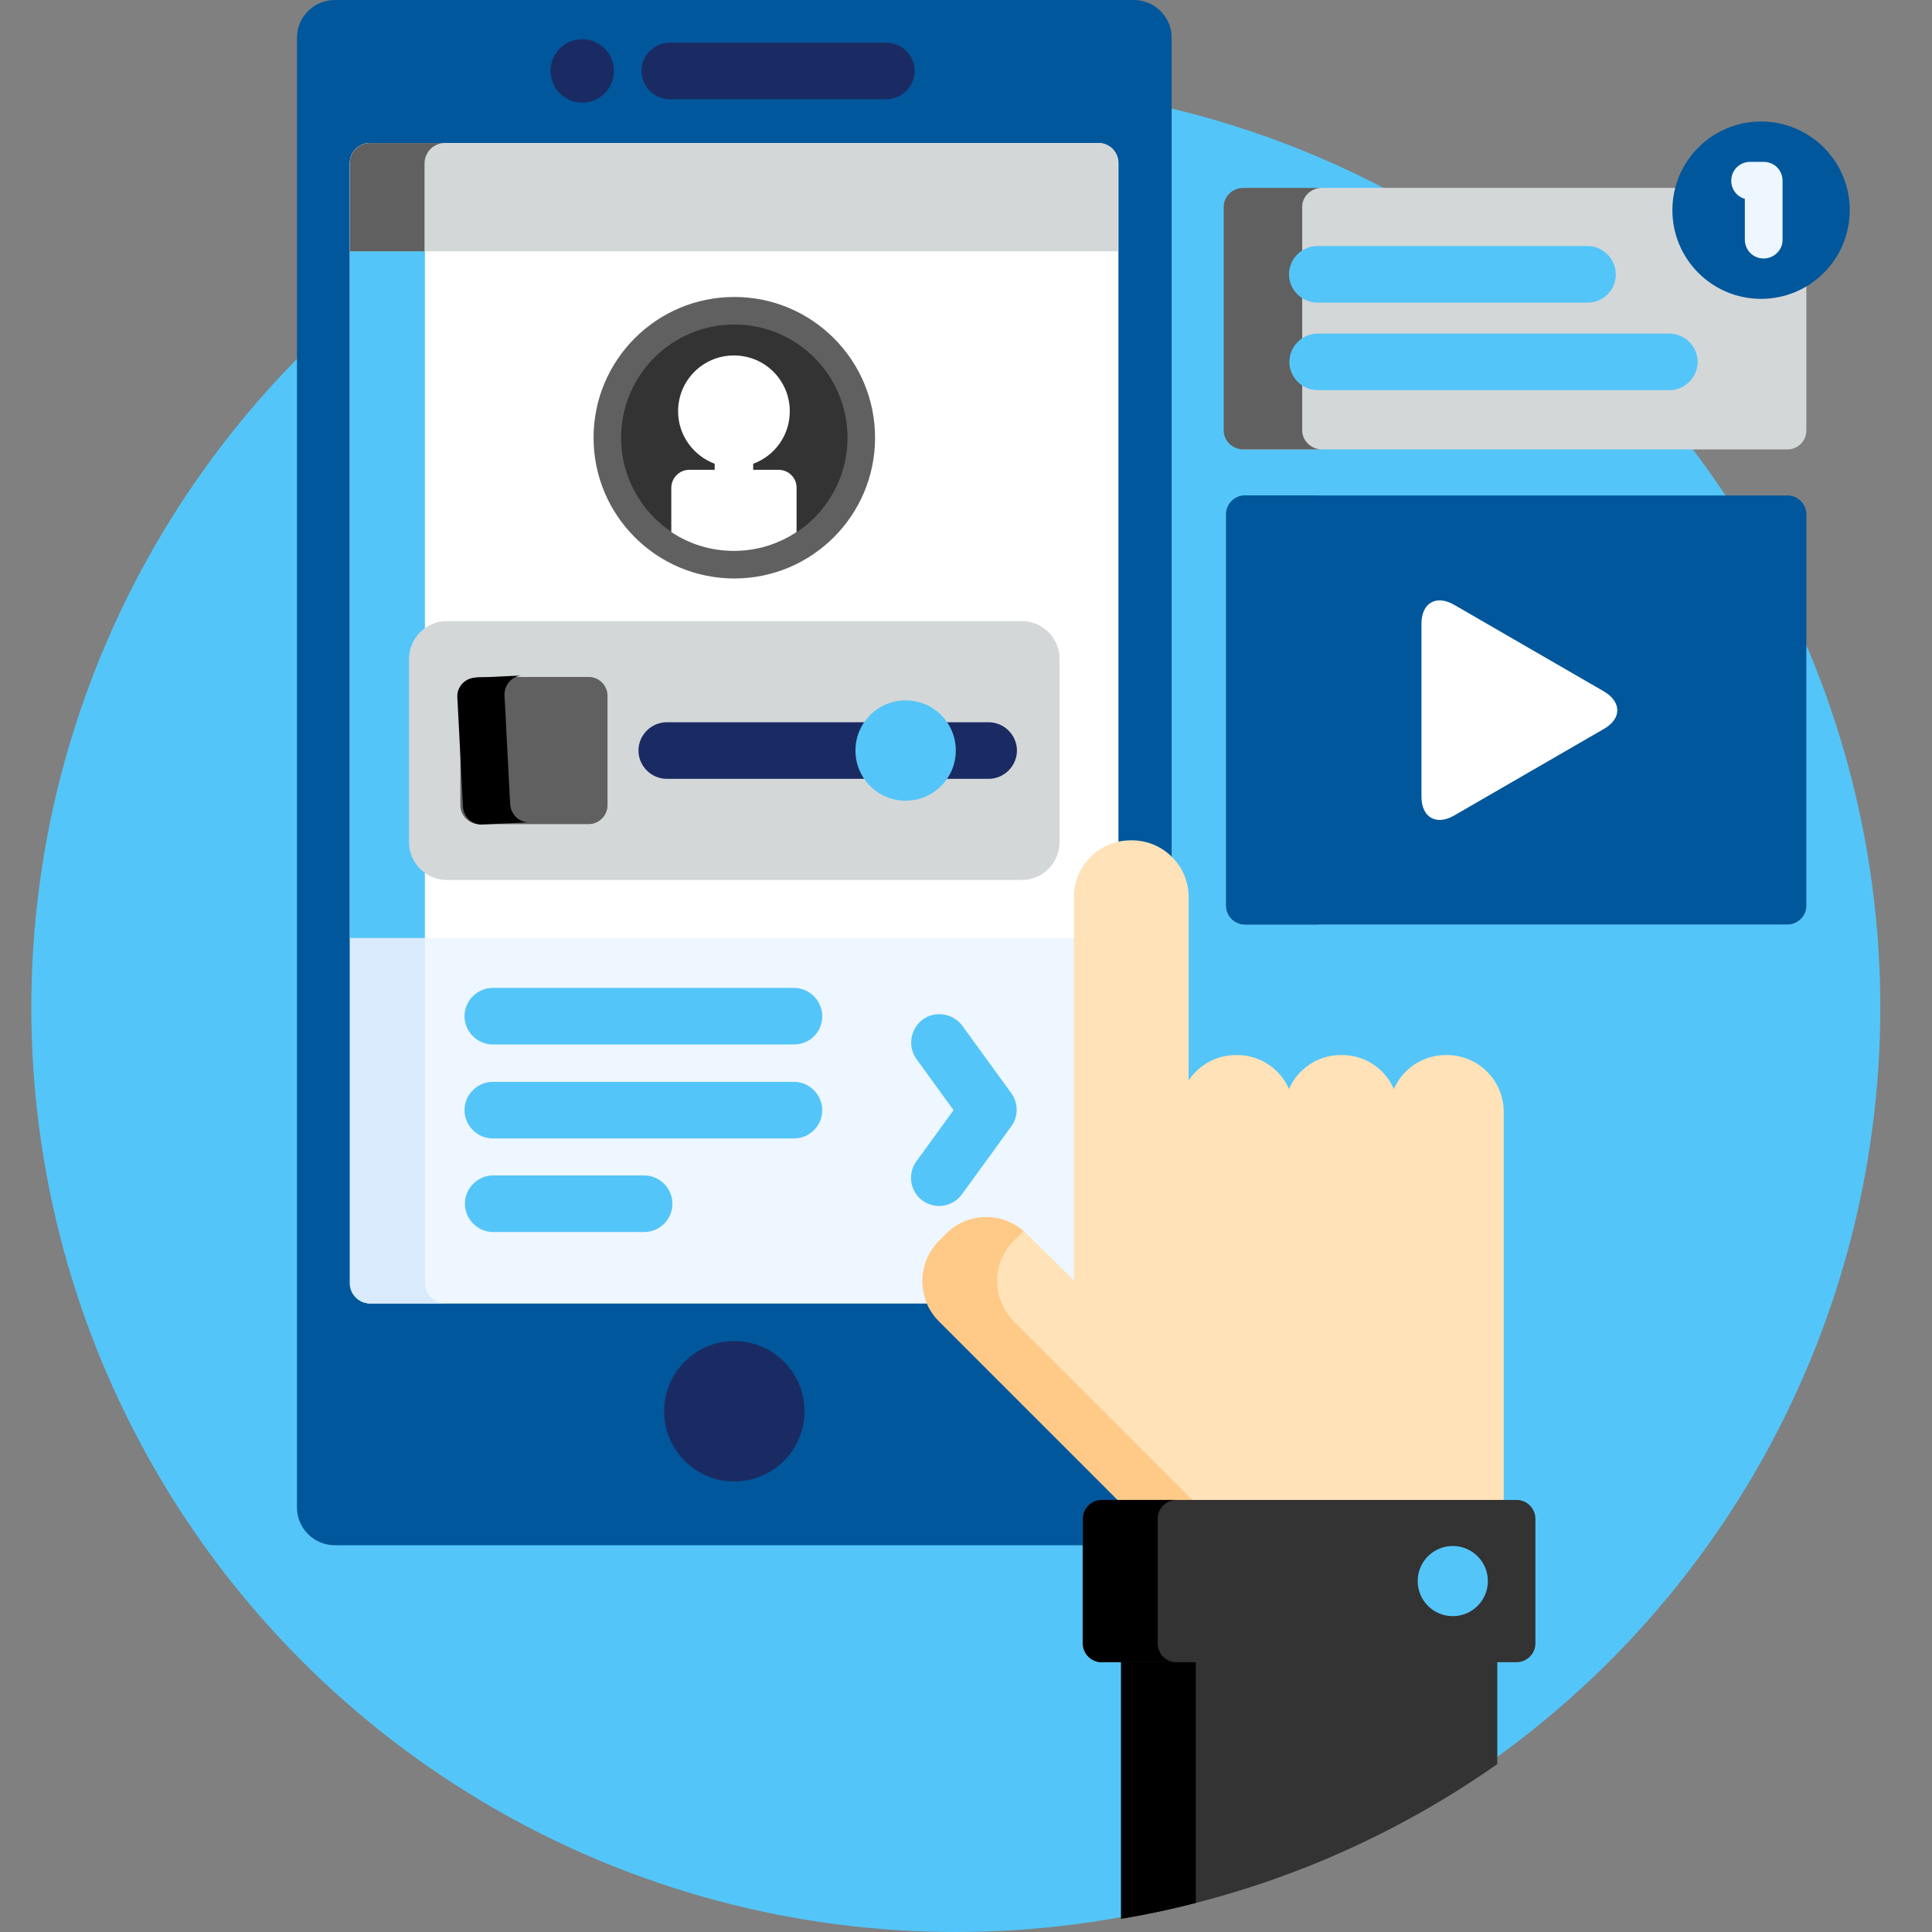 <?xml version="1.0" encoding="utf-8"?>
<!-- Generator: Adobe Illustrator 22.1.0, SVG Export Plug-In . SVG Version: 6.00 Build 0)  -->
<svg version="1.1" id="Capa_1" xmlns="http://www.w3.org/2000/svg" xmlns:xlink="http://www.w3.org/1999/xlink" x="0px" y="0px"
	 viewBox="0 0 512 512" style="enable-background:new 0 0 512 512;" xml:space="preserve">
<rect x="0" y="0" width="512" height="512" fill="#808080" stroke="none"/>
<style type="text/css">
	.st0{fill:#54C5F8;}
	.st1{fill:#01579B;}
	.st2{fill:#FFFFFF;}
	.st3{fill:#1A2B63;}
	.st4{fill:#D4D7D8;}
	.st5{fill:#606060;}
	.st6{fill:#EEF6FF;}
	.st7{fill:#D9EAFC;}
	.st8{fill:#333333;}
	.st9{fill:#FFE2B8;}
	.st10{fill:#FFC987;}
</style>
<circle class="st0" cx="253.3" cy="267" r="245"/>
<path class="st1" d="M287.9,402.6c0-2.2,1.8-4,4-4h4.4c0.4,0,0.8-0.2,0.9-0.6c0.2-0.4,0.1-0.8-0.2-1.1l-47.5-47.5
	c-2.6-2.6-4.1-6.1-4.1-9.9c0-3.8,1.4-7.3,4.1-9.9l2-2c2.6-2.6,6.1-4.1,9.9-4.1c3.8,0,7.3,1.5,9.9,4.1l12.5,12.5
	c0.2,0.2,0.4,0.3,0.7,0.3c0.1,0,0.3,0,0.4-0.1c0.4-0.2,0.6-0.5,0.6-0.9V237.7c0-7.7,6.3-14,14-14h0.4c4.2,0,8,1.9,10.6,4.8V10
	c0-5.5-4.5-10-10-10H88.7c-5.5,0-10,4.5-10,10v389.5c0,5.5,4.5,10,10,10h199.2L287.9,402.6L287.9,402.6L287.9,402.6z"/>
<path class="st2" d="M245.4,339.4c0-3.8,1.4-7.3,4.1-9.9l2-2c2.6-2.6,6.1-4.1,9.9-4.1c3.8,0,7.3,1.5,9.9,4.1l12.5,12.5
	c0.2,0.2,0.4,0.3,0.7,0.3c0.1,0,0.3,0,0.4-0.1c0.4-0.2,0.6-0.5,0.6-0.9V237.7c0-6.7,4.7-12.2,10.9-13.6V43.2c0-2.9-2.4-5.3-5.3-5.3
	H98c-2.9,0-5.3,2.4-5.3,5.3v296.9c0,2.9,2.4,5.3,5.3,5.3h148.7C245.9,343.5,245.4,341.5,245.4,339.4z"/>
<path class="st0" d="M112.6,340.1V43.2c0-2.9,2.4-5.3,5.3-5.3H98c-2.9,0-5.3,2.4-5.3,5.3v296.9c0,2.9,2.4,5.3,5.3,5.3h19.8
	C115,345.3,112.6,343,112.6,340.1z"/>
<g>
	<circle class="st3" cx="194.6" cy="374" r="18.6"/>
	<path class="st3" d="M234.9,26.3h-57.4c-4.1,0-7.5-3.4-7.5-7.5s3.4-7.5,7.5-7.5h57.4c4.1,0,7.5,3.4,7.5,7.5S239,26.3,234.9,26.3z"
		/>
	<circle class="st3" cx="154.3" cy="18.8" r="8.4"/>
</g>
<path class="st4" d="M291.1,37.9H98c-2.9,0-5.3,2.4-5.3,5.3v23.4h203.6V43.2C296.4,40.2,294,37.9,291.1,37.9z"/>
<path class="st5" d="M117.9,37.9H98c-2.9,0-5.3,2.4-5.3,5.3v23.4h19.8V43.2C112.6,40.2,115,37.9,117.9,37.9z"/>
<path class="st4" d="M280.8,223.2c0,5.5-4.5,10-10,10H118.4c-5.5,0-10-4.5-10-10v-48.6c0-5.5,4.5-10,10-10h152.4c5.5,0,10,4.5,10,10
	V223.2z"/>
<path class="st6" d="M245.4,339.4c0-3.8,1.4-7.3,4.1-9.9l2-2c2.6-2.6,6.1-4.1,9.9-4.1c3.8,0,7.3,1.5,9.9,4.1l12.5,12.5
	c0.2,0.2,0.4,0.3,0.7,0.3c0.1,0,0.3,0,0.4-0.1c0.4-0.2,0.6-0.5,0.6-0.9v-90.7H92.8v91.5c0,2.9,2.4,5.3,5.3,5.3h148.7
	C245.9,343.5,245.4,341.5,245.4,339.4z"/>
<path class="st7" d="M112.6,340.1v-91.5H92.8v91.5c0,2.9,2.4,5.3,5.3,5.3h19.8C115,345.3,112.6,343,112.6,340.1z"/>
<g>
	<path class="st0" d="M210.4,276.8h-79.8c-4.1,0-7.5-3.4-7.5-7.5s3.4-7.5,7.5-7.5h79.8c4.1,0,7.5,3.4,7.5,7.5
		C217.9,273.5,214.6,276.8,210.4,276.8z"/>
	<path class="st0" d="M210.4,301.7h-79.8c-4.1,0-7.5-3.4-7.5-7.5c0-4.1,3.4-7.5,7.5-7.5h79.8c4.1,0,7.5,3.4,7.5,7.5
		C217.9,298.3,214.6,301.7,210.4,301.7z"/>
	<path class="st0" d="M170.7,326.5h-40c-4.1,0-7.5-3.4-7.5-7.5s3.4-7.5,7.5-7.5h40c4.1,0,7.5,3.4,7.5,7.5S174.9,326.5,170.7,326.5z"
		/>
</g>
<path class="st0" d="M248.9,319.6c-1.5,0-3.1-0.5-4.4-1.4c-3.3-2.4-4.1-7.1-1.6-10.5l9.8-13.5l-9.8-13.5c-2.4-3.3-1.7-8,1.6-10.5
	c3.3-2.4,8-1.7,10.5,1.6l13,17.9c1.9,2.6,1.9,6.2,0,8.8l-13,17.9C253.5,318.5,251.2,319.6,248.9,319.6z"/>
<path class="st8" d="M297.1,439.5v69c36.6-6.2,70.5-20.5,99.7-41v-28H297.1z"/>
<path d="M297.1,439.5v69c6.7-1.1,13.3-2.5,19.8-4.2v-64.8H297.1z"/>
<path class="st9" d="M398.5,398.6V294.6c0-8.3-6.8-15-15-15h-0.4c-6.1,0-11.4,3.7-13.7,9c-2.3-5.3-7.6-9-13.7-9h-0.4
	c-6.1,0-11.4,3.7-13.7,9c-2.3-5.3-7.6-9-13.7-9h-0.4c-5.2,0-9.8,2.7-12.5,6.7v-48.6c0-8.3-6.8-15-15-15h-0.4c-8.3,0-15,6.8-15,15
	v101.6L272,326.9c-5.8-5.8-15.4-5.8-21.2,0l-2,2c-5.8,5.8-5.8,15.4,0,21.2l48.5,48.5H398.5z"/>
<path class="st10" d="M317.1,398.6l-48.5-48.5c-5.8-5.8-5.8-15.4,0-21.2l2-2c0.2-0.2,0.5-0.4,0.7-0.6c-5.9-5.2-14.9-5-20.5,0.6l-2,2
	c-5.8,5.8-5.8,15.4,0,21.2l48.5,48.5H317.1z"/>
<path class="st8" d="M406.9,435.5c0,2.8-2.3,5-5,5h-110c-2.8,0-5-2.3-5-5v-33c0-2.8,2.3-5,5-5h110c2.8,0,5,2.3,5,5V435.5z"/>
<path d="M306.8,435.5v-33c0-2.8,2.3-5,5-5h-19.8c-2.8,0-5,2.3-5,5v33c0,2.8,2.3,5,5,5h19.8C309,440.5,306.8,438.3,306.8,435.5z"/>
<circle class="st0" cx="385" cy="419" r="9.3"/>
<path class="st1" d="M478.7,240c0,2.8-2.3,5-5,5H329.9c-2.8,0-5-2.3-5-5V136.3c0-2.8,2.3-5,5-5h143.8c2.8,0,5,2.3,5,5V240z"/>
<path class="st2" d="M376.7,165.3c0-5.5,3.9-7.8,8.7-5l39.6,22.9c4.8,2.8,4.8,7.3,0,10l-39.6,22.9c-4.8,2.8-8.7,0.5-8.7-5V165.3z"/>
<path class="st4" d="M466.7,78.2c-12.4,0-22.5-10.1-22.5-22.5c0-2.1,0.3-4.1,0.8-5.9H329.9c-2.8,0-5,2.3-5,5v59.3c0,2.8,2.3,5,5,5
	h143.8c2.8,0,5-2.3,5-5V74.7C475.2,76.9,471.1,78.2,466.7,78.2z"/>
<path class="st1" d="M344.8,240V136.3c0-2.8,2.3-5,5-5h-19.8c-2.8,0-5,2.3-5,5V240c0,2.8,2.3,5,5,5h19.8
	C347,245,344.8,242.8,344.8,240z"/>
<path class="st5" d="M345.1,114.1V54.8c0-2.8,2.4-5,5.2-5h-20.8c-2.9,0-5.2,2.3-5.2,5v59.3c0,2.8,2.4,5,5.2,5h20.8
	C347.5,119.1,345.1,116.8,345.1,114.1z"/>
<circle class="st1" cx="466.7" cy="55.7" r="23.5"/>
<path class="st6" d="M467.4,68.5c-2.8,0-5-2.2-5-5V52.7c-2.1-0.6-3.6-2.5-3.6-4.8c0-2.8,2.2-5,5-5h3.6c2.8,0,5,2.2,5,5v15.7
	C472.4,66.3,470.1,68.5,467.4,68.5z"/>
<g>
	<path class="st0" d="M420.7,80.2h-71.6c-4.1,0-7.5-3.4-7.5-7.5c0-4.1,3.4-7.5,7.5-7.5h71.6c4.1,0,7.5,3.4,7.5,7.5
		C428.2,76.9,424.9,80.2,420.7,80.2z"/>
	<path class="st0" d="M442.4,103.4h-93.2c-4.1,0-7.5-3.4-7.5-7.5s3.4-7.5,7.5-7.5h93.2c4.1,0,7.5,3.4,7.5,7.5
		S446.5,103.4,442.4,103.4z"/>
</g>
<circle class="st5" cx="194.6" cy="116" r="37.3"/>
<circle class="st8" cx="194.6" cy="116" r="30"/>
<path class="st2" d="M206.3,124.5h-6.7v-1.6c5.7-2.1,9.7-7.5,9.7-13.9c0-8.2-6.6-14.8-14.8-14.8c-8.2,0-14.8,6.6-14.8,14.8
	c0,6.4,4.1,11.8,9.7,13.9v1.6h-6.7c-2.7,0-4.8,2.2-4.8,4.8V141c4.8,3.2,10.5,5,16.6,5s11.8-1.8,16.6-5v-11.6
	C211.2,126.7,209,124.5,206.3,124.5z"/>
<path class="st5" d="M161,213.4c0,2.8-2.3,5-5,5h-29c-2.8,0-5-2.3-5-5v-29c0-2.8,2.3-5,5-5h29c2.8,0,5,2.3,5,5V213.4z"/>
<path d="M135.2,213.2l-1.5-29c-0.1-2.7,2-5.1,4.7-5.2l-12.5,0.6c-2.7,0.1-4.9,2.5-4.7,5.2l1.5,29c0.1,2.7,2.5,4.9,5.2,4.7l12.5-0.6
	C137.7,218.1,135.4,215.9,135.2,213.2z"/>
<g>
	<path class="st3" d="M227.7,198.9c0-2.8,1-5.4,2.6-7.5h-53.6c-4.1,0-7.5,3.4-7.5,7.5s3.4,7.5,7.5,7.5h53.6
		C228.6,204.3,227.7,201.7,227.7,198.9z"/>
	<path class="st3" d="M262,191.4h-12.2c1.6,2.1,2.6,4.7,2.6,7.5s-1,5.4-2.6,7.5H262c4.1,0,7.5-3.4,7.5-7.5S266.1,191.4,262,191.4z"
		/>
</g>
<circle class="st0" cx="240" cy="198.9" r="13.3"/>
</svg>

